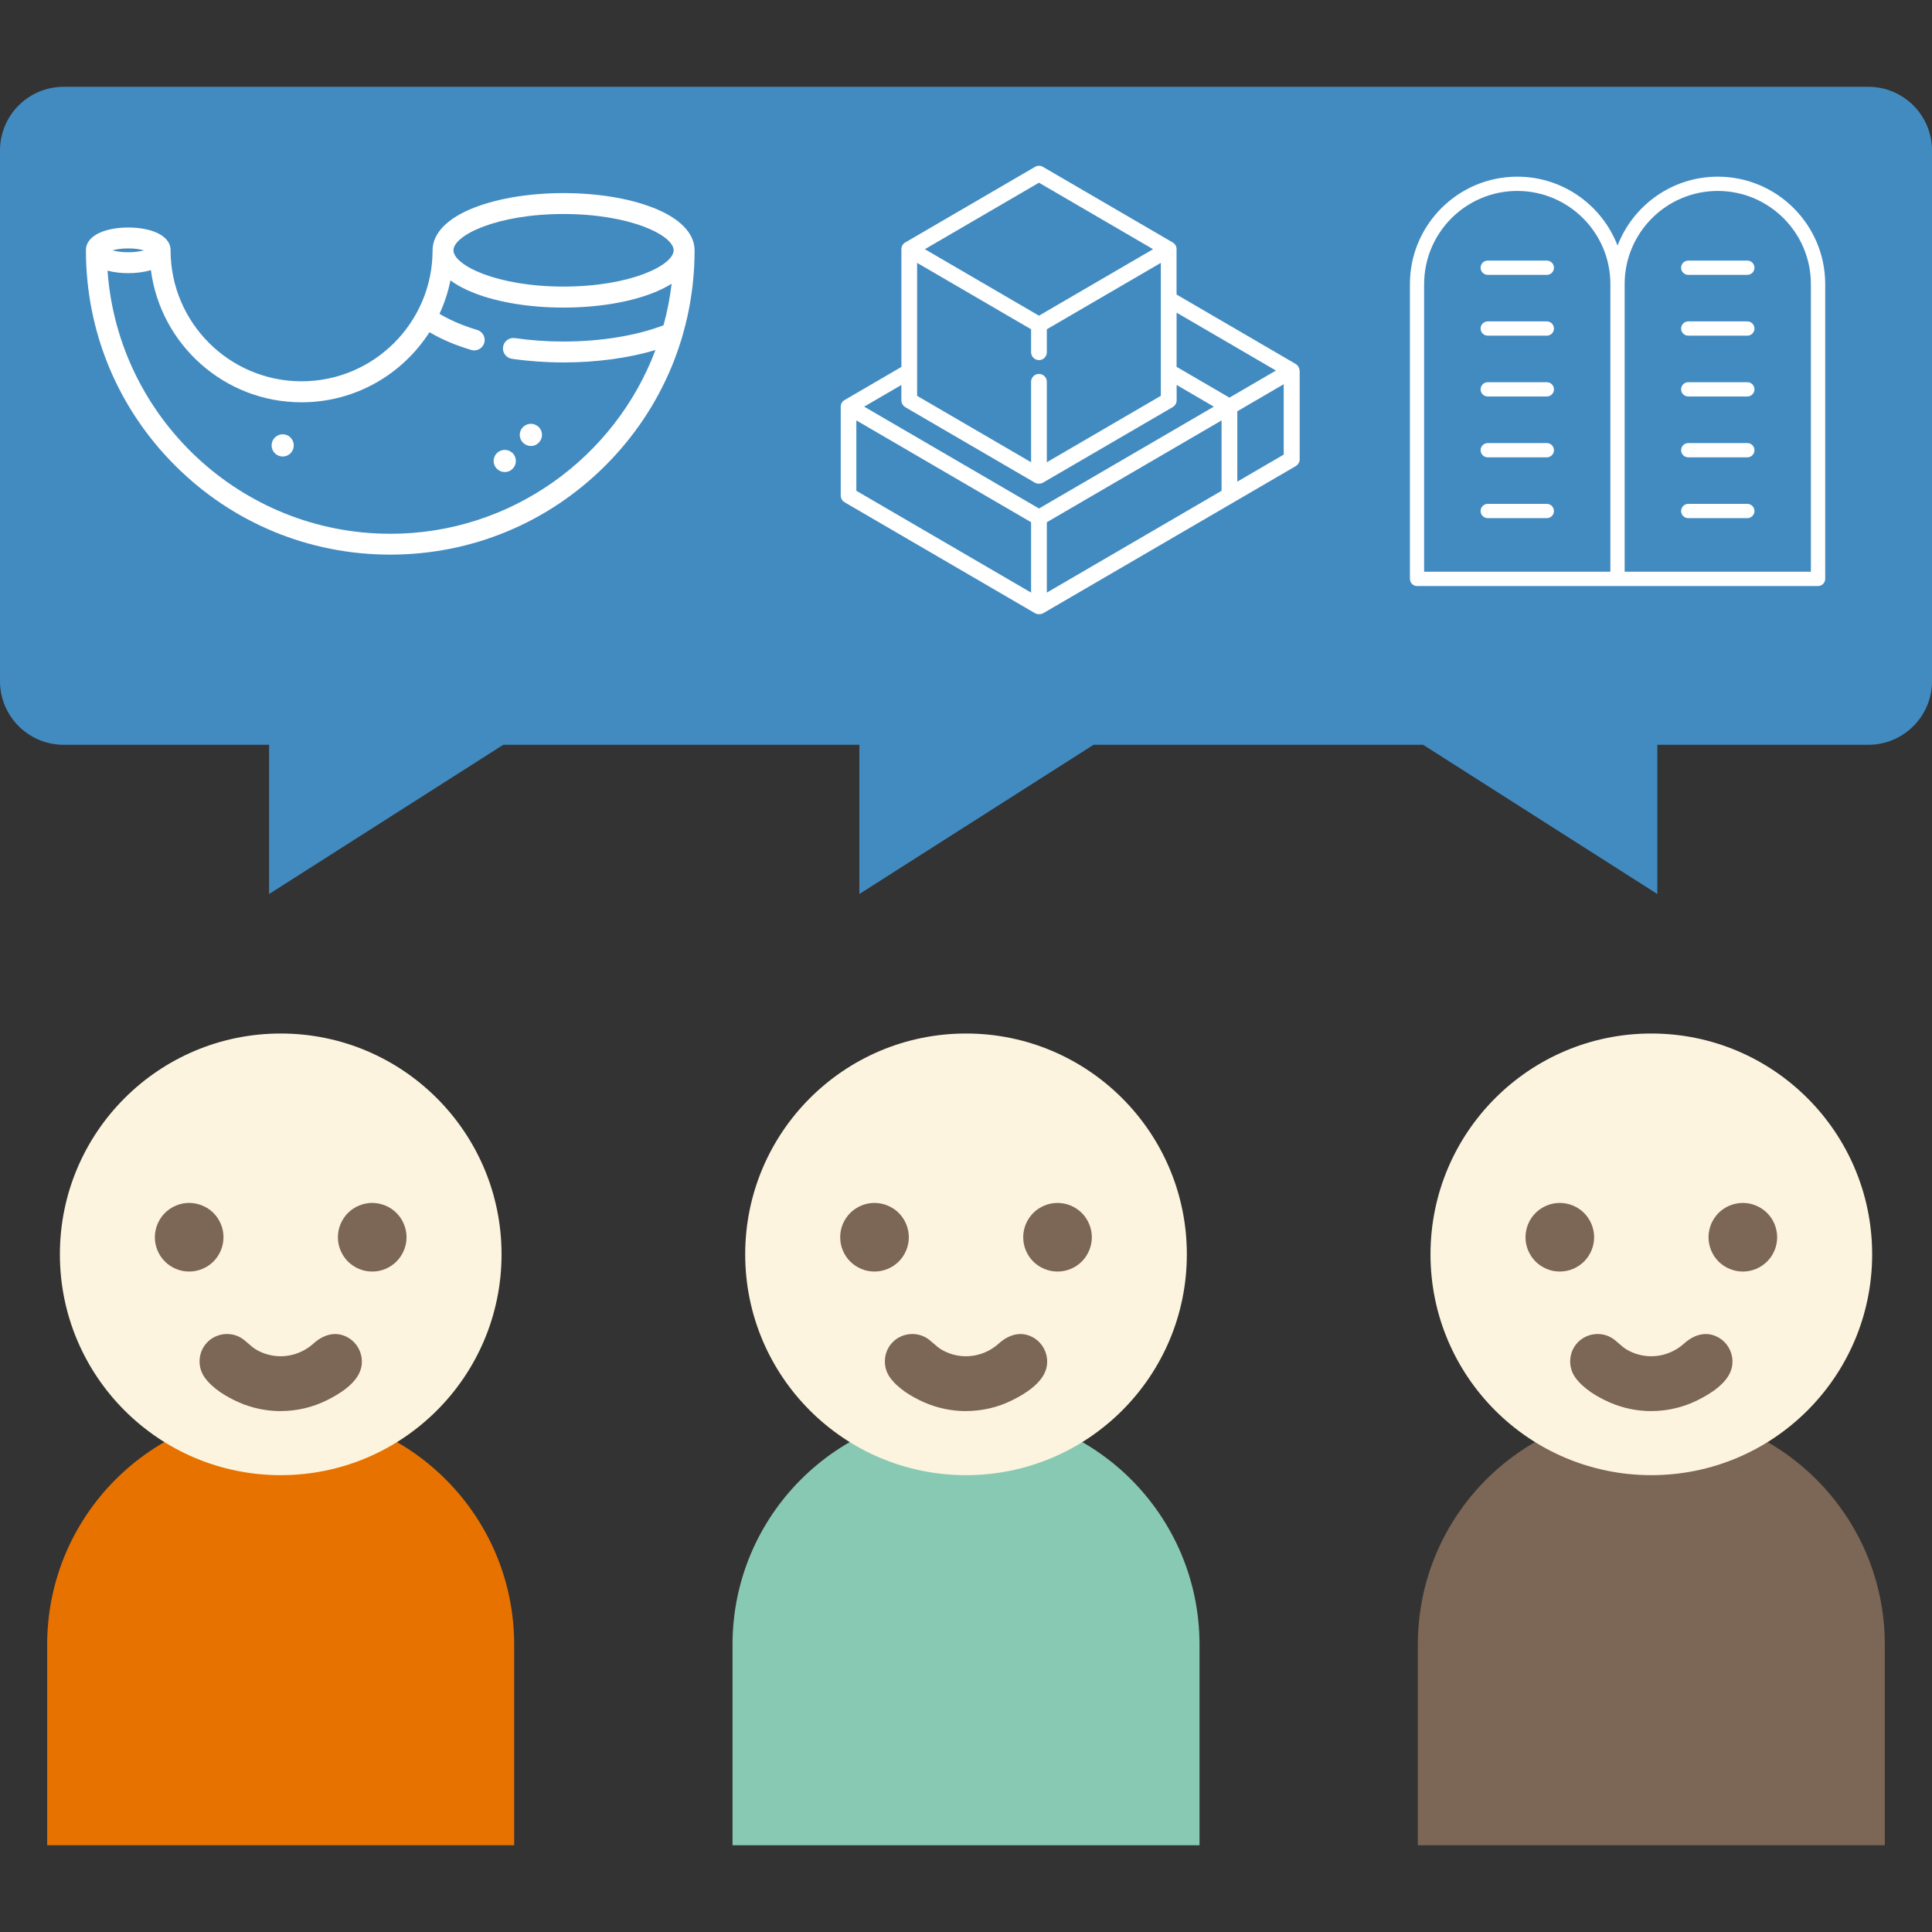 <?xml version="1.0" encoding="UTF-8"?>
<svg id="Capa_1" xmlns="http://www.w3.org/2000/svg" version="1.1" viewBox="0 0 422.23 422.23">
  <rect x="0" y="0" width="422.23" height="422.23" fill="#333333" stroke="none"/>
  <!-- Generator: Adobe Illustrator 30.1.0, SVG Export Plug-In . SVG Version: 2.1.1 Build 136)  -->
  <g>
    <path d="M112.38,403.27H10.31v-43.85c0-28.18,22.85-51.03,51.03-51.03h0c28.18,0,51.03,22.85,51.03,51.03v43.85h.01Z" fill="#e77200"/>
    <path d="M262.15,403.27h-102.06v-43.85c0-28.18,22.85-51.03,51.03-51.03h0c28.18,0,51.03,22.85,51.03,51.03v43.85Z" fill="#88c9b3"/>
    <path d="M411.92,403.27h-102.06v-43.85c0-28.18,22.85-51.03,51.03-51.03h0c28.18,0,51.03,22.85,51.03,51.03v43.85Z" fill="#7c6655"/>
    <path d="M311.02,162.77l51.18,32.61v-32.61h46.12c7.68,0,13.91-6.23,13.91-13.91V32.88c0-7.68-6.23-13.91-13.91-13.91H13.91c-7.68,0-13.91,6.23-13.91,13.91v115.98c0,7.68,6.23,13.91,13.91,13.91h44.9v32.61l51.18-32.61h77.82v32.61l51.18-32.61h72.03Z" fill="#428bc1"/>
    <circle cx="61.35" cy="274.13" r="48.26" fill="#fcf4de"/>
    <g>
      <path d="M41.35,277.89c-.49,0-.99-.05-1.47-.14-.48-.1-.95-.24-1.4-.43-.46-.19-.89-.42-1.3-.69s-.79-.59-1.14-.93c-1.4-1.4-2.2-3.33-2.2-5.31,0-.49.05-.98.15-1.46.1-.48.24-.95.43-1.41.19-.45.42-.88.69-1.29s.58-.8.93-1.14c.35-.35.73-.66,1.14-.93s.84-.51,1.3-.69c.45-.19.92-.33,1.4-.43,2.44-.49,5.03.31,6.77,2.05.34.34.66.73.93,1.14s.5.84.69,1.29c.19.46.33.93.43,1.41.09.48.14.97.14,1.46,0,1.98-.8,3.91-2.19,5.31-1.4,1.39-3.33,2.19-5.3,2.19Z" fill="#7c6655"/>
      <path d="M81.34,277.89c-.48,0-.98-.05-1.46-.14-.48-.1-.95-.24-1.4-.43-.46-.19-.89-.42-1.3-.69s-.79-.59-1.14-.93c-.34-.35-.66-.73-.93-1.14s-.5-.85-.69-1.3c-.19-.45-.33-.92-.43-1.4-.1-.48-.14-.98-.14-1.47s.04-.98.14-1.46c.1-.48.24-.95.43-1.41.19-.45.42-.88.69-1.29s.59-.8.93-1.14c.35-.35.73-.66,1.14-.93.41-.27.84-.51,1.3-.69.45-.19.92-.33,1.4-.43.97-.2,1.96-.2,2.93,0,.48.1.95.24,1.4.43.46.18.89.42,1.3.69s.79.58,1.14.93c.34.34.66.73.93,1.14s.5.84.69,1.29c.19.46.33.93.43,1.41s.15.98.15,1.46c0,1.98-.81,3.91-2.2,5.31-.35.34-.73.66-1.14.93-.41.27-.84.5-1.3.69-.45.19-.92.33-1.4.43-.48.09-.98.14-1.47.14Z" fill="#7c6655"/>
    </g>
    <circle cx="211.12" cy="274.13" r="48.26" fill="#fcf4de"/>
    <g>
      <path d="M191.12,277.89c-.49,0-.99-.05-1.47-.14-.48-.1-.95-.24-1.4-.43s-.89-.42-1.3-.69-.79-.59-1.14-.93c-.34-.35-.66-.73-.93-1.14-.27-.41-.5-.85-.69-1.3-.19-.45-.33-.92-.43-1.4-.09-.49-.14-.98-.14-1.47s.05-.98.14-1.46c.1-.48.24-.95.43-1.41.19-.45.42-.88.69-1.29s.59-.8.93-1.14c.35-.35.73-.66,1.14-.93s.85-.5,1.3-.69.92-.33,1.4-.43c2.44-.49,5.03.31,6.77,2.05.35.34.66.73.93,1.14s.51.84.69,1.29c.19.46.33.93.43,1.41.1.48.15.97.15,1.46,0,1.98-.8,3.91-2.2,5.31-1.4,1.39-3.33,2.19-5.3,2.19h0Z" fill="#7c6655"/>
      <path d="M231.12,277.89c-.49,0-.99-.05-1.47-.14-.48-.1-.95-.24-1.4-.43-.46-.19-.89-.42-1.3-.69s-.79-.59-1.14-.93c-.34-.35-.66-.73-.93-1.14-.27-.41-.5-.85-.69-1.3-.19-.45-.33-.92-.43-1.4-.09-.49-.14-.98-.14-1.47s.05-.98.14-1.46c.1-.48.24-.95.43-1.41.19-.45.42-.88.69-1.29s.59-.79.93-1.14c.35-.35.73-.66,1.14-.93s.84-.5,1.3-.69c.45-.19.92-.33,1.4-.43.97-.19,1.96-.19,2.93,0,.48.1.95.24,1.41.43.45.19.88.42,1.29.69.41.27.8.58,1.14.93.35.35.66.73.93,1.14s.5.84.69,1.29c.19.46.33.93.43,1.41.1.48.15.98.15,1.46s-.05.98-.15,1.47c-.1.48-.24.95-.43,1.4-.19.45-.42.89-.69,1.3-.27.41-.58.79-.93,1.14-.34.34-.73.66-1.14.93s-.84.5-1.29.69c-.46.19-.93.33-1.41.43-.48.09-.97.14-1.46.14h0Z" fill="#7c6655"/>
    </g>
    <circle cx="360.89" cy="274.13" r="48.26" fill="#fcf4de"/>
    <g>
      <path d="M340.89,277.89c-.49,0-.98-.05-1.47-.14-.47-.1-.95-.24-1.4-.43-.45-.19-.89-.42-1.29-.69-.41-.27-.8-.59-1.14-.93-1.4-1.4-2.2-3.33-2.2-5.31,0-.49.05-.98.15-1.46.09-.48.24-.95.42-1.41.19-.45.42-.88.69-1.29.28-.41.59-.8.94-1.14.34-.35.73-.66,1.14-.93.4-.27.84-.5,1.29-.69s.93-.33,1.4-.43c.97-.19,1.97-.19,2.93,0,.48.1.95.24,1.41.43.45.19.89.42,1.29.69.41.27.8.58,1.14.93.35.34.66.73.93,1.14s.51.84.69,1.29c.19.46.34.93.43,1.41.1.48.15.97.15,1.46,0,1.98-.8,3.91-2.2,5.31-.34.34-.73.66-1.14.93-.4.27-.84.5-1.29.69-.46.19-.93.33-1.41.43-.48.09-.97.14-1.46.14h0Z" fill="#7c6655"/>
      <path d="M380.89,277.89c-1.98,0-3.91-.8-5.31-2.19-.34-.35-.65-.73-.93-1.14-.27-.41-.5-.85-.69-1.3-.18-.45-.33-.92-.42-1.4-.1-.49-.15-.98-.15-1.47s.05-.98.15-1.46c.09-.48.24-.95.42-1.41.19-.45.42-.88.69-1.29.28-.41.59-.8.93-1.14,1.75-1.74,4.33-2.54,6.78-2.05.47.1.95.24,1.4.43.45.18.89.42,1.29.69.41.27.8.58,1.14.93.35.34.66.73.94,1.14.27.41.5.84.69,1.29.18.46.33.93.42,1.41.1.48.15.97.15,1.46s-.05.98-.15,1.47c-.09.48-.24.95-.42,1.4-.19.45-.42.89-.69,1.3-.28.41-.59.79-.94,1.14s-.73.65-1.14.93c-.4.27-.84.5-1.29.69s-.93.33-1.4.43c-.49.09-.98.14-1.47.14Z" fill="#7c6655"/>
    </g>
  </g>
  <path d="M360.88,308.39c-3.12,0-6.24-.65-9.1-1.9-2.7-1.18-5.8-3.03-7.53-5.48-1.61-2.27-1.43-5.45.45-7.51,1.84-2.03,4.92-2.55,7.33-1.23,1.27.7,2.18,1.89,3.43,2.64,1.27.76,2.71,1.25,4.18,1.42,3.07.36,6.13-.65,8.41-2.71,2.11-1.9,4.8-2.81,7.46-1.35,2.42,1.33,3.64,4.22,2.9,6.87-.89,3.19-4.62,5.48-7.4,6.86-3.13,1.57-6.62,2.38-10.12,2.38h0Z" fill="#7c6655"/>
  <path d="M211.11,308.39c-3.12,0-6.24-.65-9.1-1.9-2.7-1.18-5.8-3.03-7.53-5.48-1.61-2.27-1.43-5.45.45-7.51,1.84-2.03,4.92-2.55,7.33-1.23,1.27.7,2.18,1.89,3.43,2.64,1.27.76,2.71,1.25,4.18,1.42,3.07.36,6.13-.65,8.41-2.71,2.11-1.9,4.8-2.81,7.46-1.35,2.42,1.33,3.64,4.22,2.9,6.87-.89,3.19-4.62,5.48-7.4,6.86-3.13,1.57-6.62,2.38-10.12,2.38h0Z" fill="#7c6655"/>
  <path d="M61.34,308.39c-3.12,0-6.24-.65-9.1-1.9-2.7-1.18-5.8-3.03-7.53-5.48-1.61-2.27-1.43-5.45.45-7.51,1.84-2.03,4.92-2.55,7.33-1.23,1.27.7,2.18,1.89,3.43,2.64,1.27.76,2.71,1.25,4.18,1.42,3.07.36,6.13-.65,8.41-2.71,2.11-1.9,4.8-2.81,7.46-1.35,2.42,1.33,3.64,4.22,2.9,6.87-.89,3.19-4.62,5.48-7.4,6.86-3.13,1.57-6.62,2.38-10.12,2.38h0Z" fill="#7c6655"/>
  <g>
    <path d="M63.46,95.58c-.45-.43-1.05-.67-1.68-.67s-1.25.25-1.71.71c-.46.46-.71,1.07-.71,1.72s.25,1.26.71,1.72c0,0,.02.02.02.02.45.44,1.06.69,1.69.69s1.24-.24,1.69-.69c.01-.01.02-.02.03-.03.45-.46.7-1.06.7-1.71s-.24-1.22-.67-1.67c-.03-.03-.05-.06-.08-.08Z" fill="#fff"/>
    <path d="M111.99,99c-.46-.44-1.05-.68-1.68-.68s-1.25.25-1.72.71c-.46.46-.71,1.07-.71,1.71s.25,1.26.71,1.71c0,0,.02.02.03.03.46.44,1.06.69,1.69.69s1.24-.24,1.69-.69c0,0,.02-.02.03-.03.46-.46.71-1.07.71-1.71s-.24-1.22-.67-1.68c-.02-.03-.05-.05-.07-.07Z" fill="#fff"/>
    <path d="M117.7,93.3c-.46-.44-1.05-.68-1.68-.68s-1.25.25-1.72.71c-.46.46-.71,1.07-.71,1.71s.25,1.26.71,1.71c0,0,.02.02.03.03.46.44,1.06.69,1.69.69s1.24-.24,1.69-.69c0,0,.02-.02.03-.03.46-.46.71-1.07.71-1.71s-.24-1.22-.67-1.68c-.02-.03-.05-.05-.07-.07Z" fill="#fff"/>
    <path d="M142.61,45.35c-5.23-2.03-12.14-3.15-19.45-3.15s-14.22,1.12-19.45,3.15c-5.92,2.29-9.17,5.62-9.17,9.35,0,15.79-12.84,28.63-28.63,28.63s-28.63-12.84-28.63-28.63c0-3.44-4.64-4.98-9.25-4.98s-9.25,1.54-9.25,4.98c0,17.77,6.92,34.47,19.48,47.03,12.56,12.56,29.26,19.48,47.03,19.48s34.47-6.92,47.03-19.48c12.56-12.56,19.48-29.26,19.48-47.03,0-3.74-3.26-7.06-9.17-9.35ZM123.16,46.77c14.69,0,24.06,4.7,24.06,7.93s-9.37,7.93-24.06,7.93-24.06-4.7-24.06-7.93,9.37-7.93,24.06-7.93ZM28.02,54.29c1.46,0,2.61.19,3.43.42-.82.23-1.96.42-3.43.42s-2.61-.19-3.43-.42c.82-.23,1.96-.42,3.43-.42ZM85.28,116.65c-32.66,0-59.5-25.41-61.78-57.5,1.39.37,2.96.55,4.52.55,1.73,0,3.47-.22,4.96-.67,2.12,16.28,16.07,28.89,32.92,28.89,11.73,0,22.05-6.11,27.96-15.32,1.67.99,3.51,1.88,5.51,2.65,1.14.44,2.36.86,3.62,1.23.22.07.44.1.65.1.98,0,1.89-.64,2.19-1.63.36-1.21-.33-2.48-1.54-2.84-1.14-.34-2.24-.72-3.27-1.12-1.82-.71-3.48-1.51-4.97-2.4,1.07-2.31,1.88-4.76,2.39-7.32,1.4,1.04,3.16,1.99,5.26,2.8,5.23,2.03,12.14,3.15,19.45,3.15s14.22-1.12,19.45-3.15c1.59-.62,2.98-1.31,4.18-2.06-.37,3.1-.96,6.13-1.77,9.08-6.03,2.29-13.77,3.55-21.86,3.55-3.63,0-7.2-.25-10.62-.75-1.25-.18-2.41.68-2.59,1.93-.18,1.25.68,2.41,1.93,2.59,3.64.53,7.44.8,11.28.8,7.2,0,14.19-.95,20.1-2.71-8.83,23.44-31.49,40.16-57.98,40.16Z" fill="#fff"/>
  </g>
  <path d="M283.99,80.95c0-.07,0-.13-.01-.2,0,0,0-.01,0-.02,0-.06-.02-.12-.04-.18,0-.02-.01-.04-.02-.06-.01-.04-.03-.09-.05-.13,0-.02-.02-.04-.03-.06-.02-.05-.04-.09-.07-.14,0-.01-.01-.03-.02-.04,0,0,0,0,0,0-.03-.06-.07-.11-.11-.16-.01-.02-.02-.03-.04-.04-.03-.04-.06-.08-.1-.11-.01-.01-.03-.03-.04-.04-.04-.04-.08-.08-.13-.11,0,0-.02-.02-.03-.02-.06-.04-.11-.08-.17-.12,0,0,0,0,0,0l-26-15.15v-9.89s0-.02,0-.03c0-.06,0-.11-.01-.16,0-.02,0-.03,0-.05,0-.07-.02-.13-.04-.2,0,0,0-.02,0-.03-.02-.06-.04-.11-.06-.17,0-.02-.01-.04-.02-.05-.02-.05-.05-.1-.07-.15,0-.01-.01-.02-.02-.04-.03-.06-.07-.12-.12-.17,0,0,0,0-.01-.01-.04-.05-.08-.1-.12-.14-.01-.01-.02-.02-.04-.04-.04-.04-.08-.07-.12-.11-.01-.01-.03-.02-.04-.03-.05-.04-.11-.08-.17-.11l-28.36-16.52c-.54-.31-1.2-.31-1.73,0l-28.36,16.52c-.06.03-.12.07-.17.11-.01.01-.03.02-.04.03-.04.03-.08.07-.12.11-.01.01-.02.02-.04.04-.04.05-.09.09-.12.14,0,0,0,0-.01.01-.04.06-.08.11-.12.17,0,.01-.01.02-.02.04-.03.05-.05.1-.07.15,0,.02-.02.04-.02.05-.02.05-.04.11-.06.17,0,0,0,.02,0,.03-.02.06-.03.13-.04.2,0,.02,0,.03,0,.05,0,.05,0,.11-.01.16,0,.01,0,.02,0,.03v25.71l-12.42,7.24c-.06.03-.12.07-.17.11-.01.01-.03.02-.04.03-.04.03-.08.07-.12.11-.01.01-.02.02-.04.04-.04.05-.09.09-.12.14,0,0,0,0-.01.01-.04.06-.08.11-.12.17,0,.01-.01.02-.02.04-.03.05-.05.1-.07.15,0,.02-.02.04-.02.05-.02.05-.04.11-.06.17,0,0,0,.02,0,.03-.02.06-.03.13-.04.2,0,.02,0,.03,0,.05,0,.05,0,.11-.01.16,0,.01,0,.02,0,.03v19.37c0,.61.33,1.18.86,1.49l41.63,24.25s.01,0,.02,0c.06.03.12.07.19.09,0,0,0,0,0,0,.06.03.13.05.19.06.02,0,.03,0,.05.01.05.01.1.02.16.03.02,0,.04,0,.05,0,.07,0,.14.01.21.01s.14,0,.21-.01c.02,0,.04,0,.05,0,.05,0,.11-.02.16-.03.02,0,.03,0,.05-.01.06-.02.13-.04.19-.06,0,0,0,0,0,0,.07-.03.13-.06.19-.09,0,0,.01,0,.02,0l41.63-24.25,13.58-7.91c.53-.31.86-.87.86-1.49v-19.37s0-.02,0-.02ZM278.85,80.98l-10.16,5.92-11.55-6.73v-11.84l21.71,12.65ZM227.06,81.72c-.95,0-1.72.77-1.72,1.72v17.58l-24.91-14.51v-29.06l24.91,14.51v5.02c0,.95.77,1.72,1.72,1.72s1.72-.77,1.72-1.72v-5.02l24.91-14.51v29.06l-24.91,14.51v-17.58c0-.95-.77-1.72-1.72-1.72ZM227.06,39.93l24.94,14.53-24.94,14.53-24.94-14.53,24.94-14.53ZM197.83,88.98l28.36,16.52s.01,0,.02,0c.06.03.12.07.19.09,0,0,0,0,0,0,.06.03.13.05.19.06.02,0,.03,0,.05.01.05.01.1.02.16.03.02,0,.04,0,.05,0,.07,0,.14.01.21.01s.14,0,.21-.01c.02,0,.04,0,.05,0,.05,0,.11-.02.16-.03.02,0,.03,0,.05-.01.07-.02.13-.04.19-.07,0,0,0,0,0,0,.07-.03.13-.06.19-.09,0,0,.01,0,.02,0l28.36-16.52c.53-.31.86-.87.86-1.49v-3.35l8.13,4.74-38.21,22.26-38.21-22.26,8.13-4.74v3.35c0,.61.33,1.18.85,1.49ZM187.15,91.88l38.19,22.25v15.38l-38.19-22.25v-15.38ZM266.97,107.26l-38.19,22.25v-15.38l38.19-22.25v15.38h0ZM270.41,105.26v-15.38l10.14-5.91v15.38s-10.14,5.91-10.14,5.91Z" fill="#fff"/>
  <g>
    <path d="M338.05,56.95h-12.91c-.86,0-1.56.7-1.56,1.56s.7,1.56,1.56,1.56h12.91c.86,0,1.56-.7,1.56-1.56s-.7-1.56-1.56-1.56Z" fill="#fff"/>
    <path d="M338.05,70.24h-12.91c-.86,0-1.56.7-1.56,1.56s.7,1.56,1.56,1.56h12.91c.86,0,1.56-.7,1.56-1.56s-.7-1.56-1.56-1.56Z" fill="#fff"/>
    <path d="M338.05,83.53h-12.91c-.86,0-1.56.7-1.56,1.56s.7,1.56,1.56,1.56h12.91c.86,0,1.56-.7,1.56-1.56s-.7-1.56-1.56-1.56Z" fill="#fff"/>
    <path d="M338.05,96.83h-12.91c-.86,0-1.56.7-1.56,1.56s.7,1.56,1.56,1.56h12.91c.86,0,1.56-.7,1.56-1.56s-.7-1.56-1.56-1.56Z" fill="#fff"/>
    <path d="M338.05,110.12h-12.91c-.86,0-1.56.7-1.56,1.56s.7,1.56,1.56,1.56h12.91c.86,0,1.56-.7,1.56-1.56s-.7-1.56-1.56-1.56Z" fill="#fff"/>
    <path d="M381.87,56.95h-12.91c-.86,0-1.56.7-1.56,1.56s.7,1.56,1.56,1.56h12.91c.86,0,1.56-.7,1.56-1.56s-.7-1.56-1.56-1.56Z" fill="#fff"/>
    <path d="M381.87,70.24h-12.91c-.86,0-1.56.7-1.56,1.56s.7,1.56,1.56,1.56h12.91c.86,0,1.56-.7,1.56-1.56s-.7-1.56-1.56-1.56Z" fill="#fff"/>
    <path d="M381.87,83.53h-12.91c-.86,0-1.56.7-1.56,1.56s.7,1.56,1.56,1.56h12.91c.86,0,1.56-.7,1.56-1.56s-.7-1.56-1.56-1.56Z" fill="#fff"/>
    <path d="M381.87,96.83h-12.91c-.86,0-1.56.7-1.56,1.56s.7,1.56,1.56,1.56h12.91c.86,0,1.56-.7,1.56-1.56s-.7-1.56-1.56-1.56Z" fill="#fff"/>
    <path d="M381.87,110.12h-12.91c-.86,0-1.56.7-1.56,1.56s.7,1.56,1.56,1.56h12.91c.86,0,1.56-.7,1.56-1.56s-.7-1.56-1.56-1.56Z" fill="#fff"/>
    <path d="M375.42,38.61c-9.98,0-18.52,6.26-21.91,15.06-3.39-8.8-11.93-15.06-21.91-15.06-12.94,0-23.47,10.53-23.47,23.47v64.43c0,.86.7,1.56,1.56,1.56h87.64c.86,0,1.56-.7,1.56-1.56V62.08c0-12.94-10.53-23.47-23.47-23.47ZM311.24,62.08c0-11.22,9.13-20.35,20.35-20.35s20.35,9.13,20.35,20.35v62.87h-40.71v-62.87ZM395.77,124.95h-40.71v-62.87c0-11.22,9.13-20.35,20.35-20.35s20.35,9.13,20.35,20.35v62.87Z" fill="#fff"/>
  </g>
</svg>